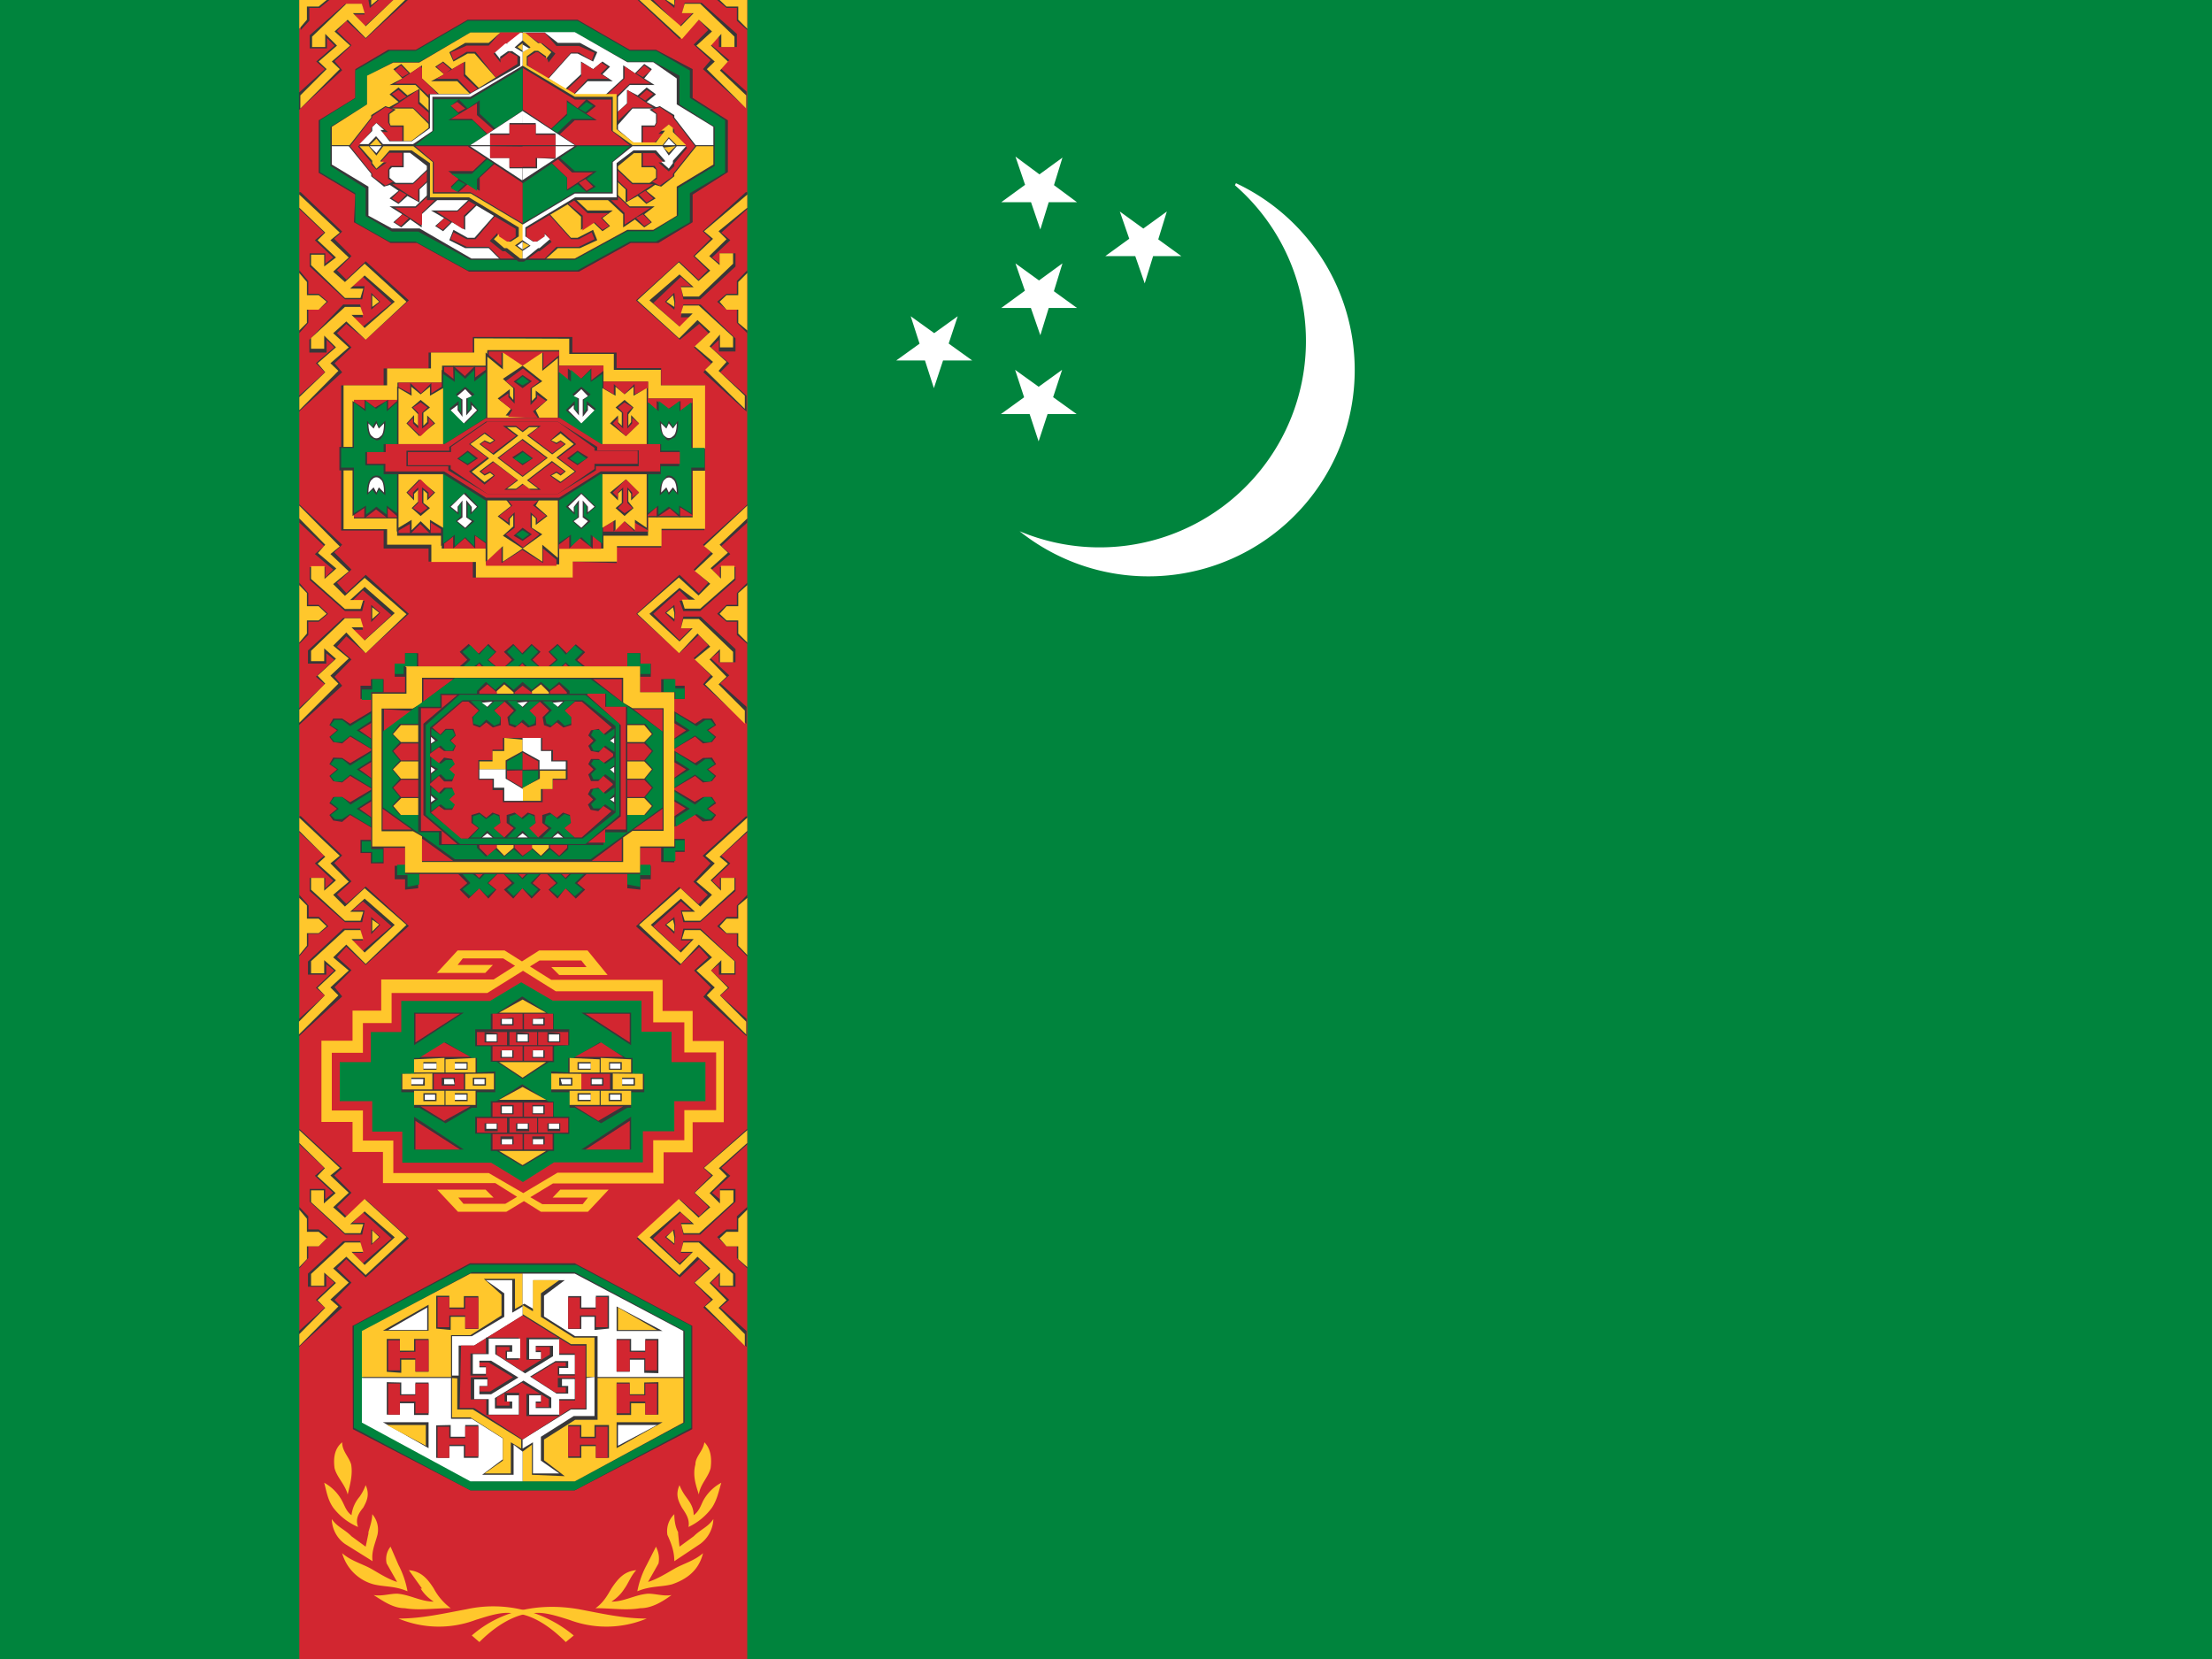 <svg xmlns="http://www.w3.org/2000/svg" id="flag-icons-tm" viewBox="0 0 640 480">
    <path fill="#00843d" d="M0 0h640v480H0Z"/>
    <path fill="#fff"
          d="M357.6 53A59.7 59.7 0 1 1 295 153.7a59.7 59.7 0 0 0 62.3-100.1ZM301 97l6.4-20.8-17.7 12.9h21.9l-17.8-12.9Zm0-30.6 6.4-20.8-17.7 12.9h21.9l-17.8-13.2ZM331.2 82l6.4-20.8-17.8 12.9h22L324 61.2Zm-61 30.3 6.9-20.8-17.8 12.8h22l-17.8-12.8Zm30.3 15.4 6.8-20.7-17.7 12.8h21.9L293.7 107z"/>
    <path fill="#d22630" d="M86.6 0h129.6v480H86.6Z"/>
    <g fill="#383739">
        <path d="M118 0h-4.2l-8.3 7.6-3-3.4h3l-.8-3h-4.9l-10.2 9V14h5v-3l2.2 2.2-5.3 4.6L94 20l-7.5 6.8v5L99 20.3l-2.2-2.6 4.9-4.6L97.5 9l2.7-3 5.6 5.2ZM87 0v8.7L89.5 6V2.3h3L95.3 0Zm22.6 0h-3l.4 2.3z"/>
        <path fill="#ffc72c"
              d="M117.6 0h-3.8l-8 7.6-3.7-3.8h3.4l-.8-2.7h-4.5l-9.9 9.5v3h3.8V9.8l3.4 3.4-5.3 4.6 2.3 2.2-7.6 7.6v3.8L98.3 20 96 17.8l5.3-4.6-4.5-4.1 3.8-3.4 5.2 5.3 11.4-11Zm-31 0v8.3l2.2-2.6V1.9h3.4L94.5 0Zm22.6 0h-1.8v1.5z"/>
    </g>
    <g fill="#383739">
        <path d="M86.6 55.6v4.9l7.2 6.8-2.7 2.2 5.3 5-2.3 1.8v-3h-4.5v3.8l10.2 9.5h5l.7-3.8H102l3-2.7 8.3 7.6-8.3 6.8-3-2.7h3l-.8-3.7h-4.9l-9.8 10.2v3.7h5v-3.7l2.2 2.2-5.3 4.6 2.6 2.6-7.5 6.8v4.6L99 107.7l-2.2-2.6 4.9-4.6-4.2-4.1 2.7-2.7 5.6 4.6 12.5-11.4-12.5-11.3-5.6 5.3-2.7-2.7 4.2-4.1-5-5L99 67 87 55.6zm0 22.6v18.2l2.6-3v-3.8h3l2.7-2.3-2.7-2.3h-3v-3.7zm20.8 6.5v4.9l2.6-2.3z"/>
        <path fill="#ffc72c"
              d="M86.6 56.3v3.8l7.5 7.2-2.2 2.2 5.3 5-3.4 2.6v-3.4H90v3l9.8 9.5h4.5l.8-2.7h-3.8l4.2-3.8 8.7 7.6-8.7 7.6-3.8-3.8h3.4l-.8-2.3h-4.5l-9.8 9v3.1h3.8v-3.8l3.4 3.4-5.3 4.6 2.2 2.6-7.5 7.2v3.8l11.3-11.4-2.3-2.2 5.3-4.6-4.5-4.1 3.8-3.4 5.6 5.3 11.8-11-12.1-11-5.7 5.3-3.4-3 4.5-4.1-5.3-5 2.7-2.2zm0 22.7v16.6l2.2-2.2v-3.8h3.4l2.3-2.3-2.3-1.9h-3.4v-3.8zm21.1 6.4v3.4l2-1.5Z"/>
    </g>
    <g fill="#383739">
        <path d="M86.6 145.9v5.3l7.2 6.8-2.7 2.3 5.3 4.5-2.3 2.3v-3h-4.5v3.7l10.2 9h5l.7-3H102l3-3 8.3 7.2-8.3 7.6-3-3.4h3l-.8-3.4h-4.9l-10.2 9.4v3.8h5.3v-3l2.3 1.9-5.3 4.9L94 198l-7.5 6.9v4.9L99 198.4l-2.2-2.6 4.9-5-4.2-3.7 2.7-3 5.6 4.9 12.5-11.4-12.5-11.3-5.6 5.3-2.7-3 4.2-3.8-5-5 2.3-2.2-12-11.3zm0 22.7v17.7l2.6-2.6v-3.8h3l2.7-2.3-2.7-2.6h-3v-3.4zm20.8 6.4v5l2.6-2.7z"/>
        <path fill="#ffc72c"
              d="M86.6 146.3v3.7l7.5 7.6L92 160l5.3 4.5-3.4 3v-3.7H90v3.7l9.8 8.7h4.5l.8-2.6h-3.8l4.2-3.8 8.7 7.6-8.7 7.9-3.8-3.8h3.4l-.8-2.6h-4.5l-9.8 9.4v3h3.8v-3.7l3.4 3-5.3 4.9 2.2 2.3-7.5 7.5v3.8l11.3-11.3-2.3-2.3 5.3-5-4.5-3.7 3.8-3.8 5.6 6 11.8-11.3-12.1-10.5-5.7 5.2-3.4-3.4 4.5-3.7-5.3-5 2.7-2.2zm0 22.6v17l2.2-2.6v-3.8h3.4l2.3-1.9-2.3-2.2h-3.4v-3.8l-2.2-2.3zm21.1 6.8v3.4l2-1.8Z"/>
    </g>
    <g fill="#383739">
        <path d="M86.6 236.2v4.6l7.2 6.8-2.7 2.2 5.3 5-2.3 2.2v-3h-4.5v3.8l10.2 9h5l.7-3.4H102l3-2.6 8.3 7.2-8.3 7.1-3-3h3l-.8-3.4h-4.9l-10.2 9.5v3.8h5.3v-3l2.3 1.8-5.3 5L94 288l-7.5 6.8v5L99 288.3l-2.2-2.7 4.9-4.9-4.2-3.8 2.7-3 5.6 5.3 12.5-11.3-12.5-11.4-5.6 5-2.7-2.7 4.2-3.8-5-5.3 2.3-2.2-12-11.4zm0 22.7v17.8l2.6-3v-3.5h3L95 268l-2.7-2.7h-3V262zm20.8 6.4v5l2.6-2.7z"/>
        <path fill="#ffc72c"
              d="M86.6 236.6v3.8l7.5 7.5-2.2 2 5.3 4.8-3.4 3V254H90v3.4l9.8 9h4.5l.8-2.6h-3.8l4.2-3.8 8.7 7.6-8.7 8-3.8-3.9h3.4l-.8-2.6h-4.5l-9.8 9v3.5h3.8v-3.8l3.4 3-5.3 5L94 288l-7.5 7.6v3.7L97.9 288l-2.3-2.3 5.3-4.9-4.5-3.8 3.8-3.7 5.6 5.6 11.8-11.3-12.1-10.6-5.7 5.3-3.4-3.4 4.5-3.8-5.3-5.3 2.7-2.2zm0 22.7v17l2.2-2.7V270h3.4l2.3-2-2.3-2.2h-3.4V262l-2.2-2.2zm21.1 6.8v3.4l2-2Z"/>
    </g>
    <g fill="#383739">
        <path d="M86.6 326.6v4.5l7.2 6.8-2.7 2.3 5.3 4.9-2.3 1.9v-3h-4.5v3.7l10.2 9.5h5l.7-3.4H102l3-3 8.3 7.5-8.3 7.2-3-3h3l-.8-3.4h-4.9l-10.2 9.4v3.8h5.3v-3.4l2.3 2.2-5.3 5 2.6 2.2-7.5 6.8v4.6L99 378.3l-2.2-2.2 4.9-5-4.2-4.1 2.7-2.7 5.6 5.3 12.5-11.3-12.5-11.3-5.6 4.9-2.7-2.7 4.2-4.1-5-5L99 338zm0 22.6V367l2.6-3v-3.4h3l2.7-2.7-2.7-2.2h-3v-3.8zm20.8 6.5v4.5l2.6-2.3z"/>
        <path fill="#ffc72c"
              d="M86.6 327v3.7L94 338l-2.2 2.3 5.3 4.9-3.4 3v-3.8H90v3.4l9.8 9h4.5l.8-2.6h-3.8l4.2-3.7 8.7 7.5-8.7 8-3.8-3.8h3.4l-.8-2.7h-4.5l-9.8 9.1v3.4h3.8v-3.8l3.4 3-5.3 5 2.2 2.2-7.5 7.6v3.4L97.9 378l-2.3-2 5.3-4.9-4.5-4.1 3.8-3.4 5.6 5.3 11.8-11-12.1-11-5.7 5.4-3.4-3 4.5-4.2-5.3-5 2.7-2.2Zm0 22.6v17l2.2-2.3v-3.7h3.4l2.3-2.3-2.3-1.9h-3.4v-3.8l-2.2-2.6zm21.1 6.4v3.8l2-1.9Z"/>
    </g>
    <g fill="#383739">
        <path d="M184.5 0h4.5l7.6 7.6 3.8-3.8h-3l.7-3h4.9l10.2 9v3.8H208v-3l-2.3 2.3 5.3 4.5-2.6 2.3 7.6 6.8v4.9L203.4 20l2.2-2.6-4.9-4.5 4.2-4.2-2.7-3-5.6 5.6Zm31.7 0v8.7l-3-2.7V2.3h-3L207.5 0Zm-23.8 0h3l-.3 2.3z"/>
        <path fill="#ffc72c"
              d="M185.2 0h3l8.8 7.6 3.7-3.8h-3.4l.8-2.7h4.5l9.9 9.5v3h-3.8V9.8l-3 3.4 4.9 4.6-2.3 2.6 7.6 7.2v3.8L204.5 20l2.3-2.2-5.3-4.6 4.5-4.1-3.8-3.4-4.9 5.6L185 0Zm31 0v8.3l-2.6-2.6V1.9h-3.4l-2-1.9Zm-23.4 0h2.3v1.5z"/>
        <path d="M216.2 55.6v4.9l-7.5 6.8 2.6 2.2-5.3 5 2.3 1.8v-3h4.5v3.8l-10.2 9.5h-4.9l-.7-3.8h3l-3-2.7-8 7.6 7.6 6.8 3.4-2.7h-3l.7-3.7h5l10.1 9.8v3.8H208v-3.4l-2.3 2.2 5.3 4.6-2.6 2.6 7.6 6.8v4.6l-12.5-11.4 2.2-2.6-4.9-4.6 4.2-4.1-2.7-2.7-5.6 4.6L184 86.9l12.5-11.3 5.6 5.3 2.7-2.7-4.2-4.1 5-5-2.3-2.2 12.5-11.3zm0 22.6v18.2l-3-3v-3.8h-3l-2.7-2.3 2.7-2.3h3v-3.7zm-21.1 6.5.3 2.6-.3 2.3-2.7-2.3z"/>
        <path fill="#ffc72c"
              d="M216.2 56.3v3.8l-8.3 6.8 2.3 2.3-5 4.9 3 2.6v-3.4h3.9v3l-9.9 9.5h-4.5l-.7-2.7h3.7l-4.1-3.7-8.7 7.5 8.7 7.6 3.8-3.8H197l.7-2.3h4.5l9.9 9.1v3h-3.8v-3.7l-3 3.4 4.9 4.5-2.3 2.6 7.6 7.2v3.8L204 107l2.3-2.3-5.3-4.5 4.5-4.2-3.7-3.4-5.3 5.3-12.1-11 12-11 5.7 5.4 3.4-3-4.5-4.2 5.3-5-2.6-2.2zm0 22.7v16.6l-2.6-2.2v-3.8h-3.4l-2-2.3 2-1.9h3.4v-3.8zm-21.5 6.4.4 2v1.4l-2.3-1.5Z"/>
        <path d="M216.2 145.9v5.3l-7.5 6.8 2.6 2.3-5.3 4.5 2.3 2.3v-3h4.5v3.7l-10.2 9h-4.9l-1.1-3h3l-3-3-7.6 6.8 7.6 7.6 3.4-3.4h-3l.7-3.4h5l10.1 9.4v3.8H208v-3l-2.3 1.9 5.3 4.9-2.6 2.3 7.6 6.8v4.9L203.4 198l2.2-2.6-4.9-5 4.2-3.7-2.7-3-5.6 5.3-12.5-11.4 12.5-11.3 5.6 5.3 2.7-3-4.2-3.8 5-5-2.3-2.2 12.5-11.3zm0 22.7v17.7l-3-2.6v-3.8h-3l-2.7-2.3 2.7-2.6h3v-3.4zm-21.1 6.4.3 2.3-.3 2.6-2.7-2.6z"/>
        <path fill="#ffc72c"
              d="M216.2 146.3v3.7l-8 7.6 2.4 2.3-5 4.5 3 3v-3.7h3.9v3.7l-9.9 8.7h-4.5l-.8-2.6h3.8l-4.5-3.4-8.7 7.5 8.7 8 3.8-3.8H197l.7-2.7h4.5l9.9 9.5v3h-3.8v-3.8l-3 3 4.9 5-2.3 2.2 7.6 7.6v3.8L204 198l2.3-2.2-5.3-5 4.5-3.7-3.7-3.8-5.3 5.7-12.1-11.4 12-10.5 5.7 5.2 3.4-3.4-4.5-3.7 5.3-5-2.6-2.2zm0 22.6v17l-2.6-2.6v-3.8h-3.4l-2-1.9 2-2.2h3.4v-3.8l2.6-2.3zm-21.5 6.8.4 1.6v1.8l-2.3-1.8Z"/>
        <path d="M216.2 236.2v4.6l-7.5 6.8 2.6 2.2-5.3 5 2.3 2.2v-3h4.5v3.8l-10.2 9h-4.9l-.7-3.4h3l-3-2.6-8 7.2 7.6 7.1 3.4-3h-3l.7-3.4h5l10.1 9.5v3.8H208v-3l-2.3 1.8 5.3 5-2.6 2.2 7.6 6.8v5l-12.5-11.4 2.2-2.7-4.9-4.9 4.2-3.8-2.7-3-5.6 5.3L184 268l12.5-11.4 5.6 5 2.7-2.7-4.2-3.8 5-5.3-2.3-2.2 12.5-11.4zm0 22.7v17.8l-3-3v-3.5h-3l-2.7-2.2 2.7-2.7h3V262zm-21.1 6.4.3 2.3-.3 2.6-2.7-2.6z"/>
        <path fill="#ffc72c"
              d="M216.2 236.6v3.8l-8 7.5 2.4 2-5 4.8 3 3V254h3.9v3.4l-9.9 9h-4.5l-.8-2.6h3.8L197 260l-8.7 7.6 8.7 8 3.7-3.9h-3.4l.8-2.6h4.5l9.9 9v3.5h-3.8v-3.8l-3 3 4.9 5-2.3 2.2 7.6 7.6v3.7L204.5 288l2.3-2.3-5.3-4.9 4.5-3.8-3.8-3.7-5.2 5.6-12.1-11.3 12-10.6 5.7 5.3 3.4-3.4-4.5-3.8 5.3-5.3-2.7-2.2zm0 22.7v17l-2.6-2.7V270h-3.4l-2-2 2-2.2h3.4V262l2.6-2.2zm-21.5 6.8.4 1.5v1.9l-2.3-2Z"/>
        <path d="M216.2 326.6v4.5l-7.5 6.8 2.6 2.3-5.3 4.9 2.3 1.9v-3h4.5v3.7l-10.2 9.5h-4.9l-.7-3.4h3l-3-3-8 7.5 7.6 7.2 3.4-3h-3l.7-3.4h5l10.1 9.4v3.8H208v-3.4l-2.3 2.2 5.3 5-2.6 2.2 7.6 6.8v4.6l-12.5-11.4 2.2-2.2-4.9-5 4.2-4.1-2.7-2.7-5.6 5.3-12.5-11.3 12.5-11.3 5.6 4.9 2.7-2.7-4.2-4.1 5-5-2.3-2.2zm0 22.6V367l-3-3v-3.4h-3l-2.7-2.7 2.7-2.2h3v-3.8zm-21.1 6.5.3 2.2-.3 2.3-2.7-2.3z"/>
        <path fill="#ffc72c"
              d="M216.2 327v3.7L208 338l2.3 2.3-5 4.9 3 3v-3.8h3.9v3.4l-9.9 9h-4.5l-.7-2.6h3.7l-4.1-3.7-8.7 7.5 8.7 8 3.8-3.8H197l.7-2.7h4.5l9.9 9.1v3.4h-3.8v-3.8l-3 3 4.9 5-2.3 2.2 7.6 7.6v3.4L204 378l2.3-2-5.3-4.9 4.5-4.1-3.7-3.4-5.3 5.3-12.1-11 12-11 5.7 5.4 3.4-3-4.5-4.2 5.3-5-2.6-2.2zm0 22.6v17l-2.6-2.3v-3.7h-3.4l-2-2.3 2-1.9h3.4v-3.8l2.6-2.6zm-21.5 6.4.4 2v1.8l-2.3-1.9Z"/>
    </g>
    <path fill="#ffc72c"
          d="M96.8 424.8c.7 2.7 3 4.6 3.8 7.6.7-3 1.5-5.7 1-8.7-.7-2.3-2.6-3.8-2.6-6.4-2.2 1.8-2.6 4.5-2.2 7.5m-.4 11.4a17.8 17.8 0 0 0 7.2 5.6c-.8-2.2 0-3.8 1.5-5.6 1.1-2 1.9-3.8.7-6.5a14.4 14.4 0 0 1-1.8 3.4 10 10 0 0 0-2.3 5.3c-1.5-1.1-1.9-2.6-2.7-4.1a12.9 12.9 0 0 0-5.2-5.3c.7 2.6 1 4.9 2.6 7.2m10.2 7.5-.8 3.8-4.1-3c-1.9-2-4.2-2.7-5.7-5a9 9 0 0 0 3.8 7.2l8 5c-.4-2.7.7-5 1.4-7.6a6.8 6.8 0 0 0-1.5-6c0 1.8-.7 3.7-1.1 5.2zm5.3 8.7 3 5.3c-2.6-.8-4.9-2.3-7.5-3.8-2.7-1.5-5.7-2.2-8.4-4.5a13 13 0 0 0 9.1 9c3.4.8 6 .4 9.8 2a26.5 26.5 0 0 0-2.6-7.6l-2.3-5.3a5.7 5.7 0 0 0-1.1 5zm9.8 7.2a12.1 12 0 0 0 3.8 3.8c-3.8 0-6.8-2-10.6-2.3-2.2 0-4.5.8-6.8.4 3 1.9 5.7 3.8 9 3.8 4.2.7 8.4 0 13.3 0a17.2 17.2 0 0 1-4.9-5.7c-1.9-3-3.8-5-7.2-5.3l3.8 5.3zm13.3 6c-6.5 1.2-12.9 2.7-19.7 2.7a30.3 30.3 0 0 0 22.3.4c3.8-1.2 7.2-2.3 10.2-2 4.5 0 9.8 2.3 15.9 8.4l2.3-1.9a36.3 36.3 0 0 0-31-7.6"/>
    <path fill="#383739"
          d="M102.8 56.3 92.2 50V34.8l10.6-6.5V20l9.5-5.6h8l15-8.7h31.8l15.1 8.7h7.6l10.6 5.6v8.3l10.2 6.5v15l-10.2 6.5v8l-9.9 6h-8l-15 8.3h-31.8l-15.1-8.3H113l-10.6-6z"/>
    <path fill="#00843d"
          d="m135.3 6-15 8.7h-7.6l-9.9 5.7v8l-10.2 6.4v15l10.2 6.1v8.4l9.9 5.6h7.5l15.1 8.3h31.8l15.1-8.3h7.6l9.8-5.6v-8.4l10.2-6V34.8l-10.2-6.5v-7.9l-9.8-5.7h-7.6L167.1 6Zm.8 3.4h30.2l15.2 8.4h7.5l7.6 4.1v8.3l10.2 6.5V48l-10.6 6.4v8l-7.2 4.5h-7.5l-15.2 8.3h-30.2L121 67h-7.6l-7.6-4.5v-8L95.6 48V36.7l10.6-6.5V22l7.6-4.1h7.5z"/>
    <path fill="#ffc72c" d="M151.2 42.3V9.4h-15.1l-14.8 8.7h-7.5l-7.6 3.8v8.3L96 36.7V42h55.2v32.8h15.1l15.2-8.3h7.5l6.8-4.1V54l10.6-6.4v-5.3z"/>
    <path fill="#fff" d="M96 42.3v5.3l10.6 6.4v8.4l6.8 3.7h8l15 8.7h14.8V42h55.2v-5.3l-10.6-6.5v-7.5L189 18h-7.5l-15.2-8.7h-15v33Z"/>
    <g fill="#383739">
        <path d="m118.7 21.2-2.6-2.7-2.3 1.5 2.6 2.7-3.7 1.9h7.5l6 6 2-2.3-6.1-5.6v-3.8Z"/>
        <path d="m130.8 20-2.6-2.2-2.3 1.5 2.6 2.2-3.8 2h7.6l6 6 2-2.3-5.7-5.7v-3.7zm-12.9 7.6-2.6-2.3-2.6 2 2.6 2.2-3.4 1.9h7.6l6 6 1.9-2.3-6-5.6v-3.8z"/>
        <path d="M151.2 9.4h-6.4l-3.4 3h-6.8l-4.6 2.7 1.2 2.7 4.1-2.3h2l6.7 7.6 7.2-4.2Z"/>
        <path fill="#d22630"
              d="m116 18.9 2.3 2.3-1.9 1.1-2.2-1.9zm6.1.8v3l5.7 5.6-1.5 1.6-6-5.7h-6.1l7.5-5zm6-1.6 2.3 2-1.9 1.4-2.2-2.2Zm6.1 0V22l5.7 5.3-1.5 1.9-6-6.4h-6.1l7.5-4.6z"/>
        <path fill="#d22630"
              d="m115.3 26 2.3 2-2 1.1-2.2-1.9Zm5.7 0v4l6 5.2-1.5 1.6-6-5.7h-6Zm30.2-16.6h-6.4l-3.4 3.8H135l-4.6 2 .8 2.2L135 15h2.6l6 7.6 7.6-3.8Z"/>
        <path d="m118.7 63.5-2.6 2.3-2.3-1.5 2.6-2.3-3.7-2.3h7.5l6-5.7 2 2.3L122 62v3.8z"/>
        <path d="m130.8 64.3-2.6 2.6-2.3-1.5 2.6-2.3-3.8-2.2h7.6l6-5.7 2 1.9-5.7 5.6v3.8zm-12.9-7.6-2.6 2.3-2.6-1.6 2.6-2.2-3.4-2.3h7.6l6-5.7 1.9 2-6 5.6v3.8z"/>
        <path d="M151.2 75.2h-6.4l-3.4-3.4h-6.8l-4.6-2.3 1.2-3 4.1 2.3h2l6.7-7.6 7.6 4.6z"/>
        <path fill="#d22630"
              d="m116 65.4 2.3-2.3-1.9-1.1-2.2 2.3zm6.1-.4v-3.4l5.7-5.7-1.5-1.5-6 5.7h-6.1l7.5 5zm6 1.5 2.3-2.2-1.9-1.2-2.2 2.3zm6.1-.4v-3.7l5.7-5.3-1.5-1.5-6 5.6h-6.1l7.5 5z"/>
        <path fill="#d22630"
              d="m115.3 58.6 2.3-2.3-2-1.1-2.2 2.2Zm5.7-.4v-3.4l6-5.7-1.5-1.5-6 5.7h-6Zm30.2 16.6h-6.4l-3.4-3.4H135l-4.6-2.2.8-2 3.8 2h2.6l6.4-7.6 7.2 4.2z"/>
        <path d="m114.5 31.7-3-1-4.1 2.6v.7l-6.5 8.3 6.5 8v.7l3.7 3 3.4-1-1.8-1.6v-2.3l.7-.7h3.4V36.3H113l-.3-.8V33Z"/>
        <path fill="#d22630" d="m107.7 33.6 3.8-2.6 2.3.7-1.5 1.2v2.6l.7 1.2h3.4V48H113l-.7 1.1v2.7l1.5.7-2.3 1.2-3.8-2.7v-.7l-6.4-8 6.4-8.3Z"/>
    </g>
    <g fill="#383739">
        <path d="m183.7 21.2 2.7-2.7 2.2 1.5-2.2 2.7 3 1.9h-7.2l-6 6-2-2.3 6.1-5.6v-3.8Z"/>
        <path d="m171.6 20 2.7-2.2 2.2 1.5-2.2 2.2 3 2H170l-6 6-2-2.3 6.1-5.7v-3.7zm12.9 7.6 2.6-2.3 2.7 2-2.7 2.2 3.4 1.9H183l-5.7 6.4-1.9-2.3 6-5.6V26z"/>
        <path d="M151.2 9.4h6.4l3.8 3h6.4l5 2.7-1.2 2.7-4.5-2.3h-1.9l-6.8 7.6-7.2-4.2Z"/>
        <path fill="#d22630"
              d="m186.4 18.9-2.3 2.3 1.9 1.1 2.3-1.9zm-5.7.8v3l-6 5.6 1.5 1.6 6-5.7h6l-7.5-5zm-6.8-1.6-2.3 2 2 1.4 2.2-2.2Zm-5.7 0V22l-5.6 5.3 1.5 1.9 6-6.4h6l-7.5-4.6z"/>
        <path fill="#d22630"
              d="m187.1 26-2.2 2 1.8 1.1 2.3-1.9Zm-5.6 0v4l-6.1 5.2 1.5 1.6 6-5.7h6.1ZM151.2 9.5h6.4l3.4 3.8h6.5l4.5 2-.8 2.2-3.7-2.3h-2.3l-6.8 7.6-7.2-3.8Z"/>
        <path d="m183.7 63.5 2.7 2.3 2.2-1.5-2.2-2.3 3-2.3h-7.2l-6-5.7-2 2.3 6.1 5.7v3.8z"/>
        <path d="m171.6 64.3 2.7 2.6 2.2-1.5-2.2-2.3 3-2.2H170l-6-5.7-2 1.9 6.1 5.6v3.8zm12.9-7.6L187 59l2.7-1.6-2.7-2.2 3.4-2.3H183l-6-5.7-2 2 6 5.6v3.8z"/>
        <path d="M151.2 75.2h6.4l3.8-3.4h6.4l5-2.3-1.2-3-4.5 2.3h-1.9l-6.8-7.6-7.2 4.6z"/>
        <path fill="#d22630"
              d="M186.4 65.4 184 63l2-1 2.3 2.3zm-5.7-.4v-3.4l-6-5.7 1.5-1.5 6 5.7h6zm-6.4 1.5-2.3-2.2 1.9-1.2 2.3 2.3zm-5.7-.4v-3.7l-6-5L164 56l6 5.7h6l-7.5 5z"/>
        <path fill="#d22630"
              d="m187.1 58.6-2.2-2.3 1.8-1.1 2.3 2.2zm-5.6-.4v-3.4l-6.1-5.7 1.5-1.5 6 5.7h6.1Zm-30.3 16.6h6.4l3.4-3.4h6.5l4.5-2.2-.8-2-3.7 2h-2.3l-6.8-7.6-7.2 4.2z"/>
        <path d="m187.9 31.7 3-1 4.2 2.6v.7l6.4 8.3-6.4 8v.7l-3.8 3-3.4-1 1.9-1.6v-2.3l-.8-.7h-3.4V36.3h3.8l.4-.8V33Z"/>
        <path fill="#d22630" d="m194.7 33.6-3.8-2.6-2.3.7 1.5 1.2v2.6l-.7 1.2H186V48h3.4l.7 1.1v2.7l-1.5.7 2.3 1.2 3.8-2.7v-.7l6.4-8-6.4-8.3Z"/>
    </g>
    <path fill="#383739"
          d="m108.9 49.1-1.5-1.5V47l-3.8-4.6 3.8-4.5V37l1.5-1.5 3.4 2.7h-2l2.7 2.6h6l5-3.8v-9.8h11.7l14-8.7v-2.2l-2.3-1.2-2.6 2v1l-2-2.6 3.9-3 4.1-2.7h1.5l3.8 2.7h.8l3.8 3-2 2.6-.3-1-2.7-2h-.7l-2.3 1.5V19l14 8.7h12.1v9.8l4.5 3.8h6l2.7-2.6h-1.5l3-2.7 1.6 1.5v.8l3.7 4.5-3.7 4.5v.8l-1.6 1.5-3-2.6h1.5l-2.6-2.7h-6l-4.6 3.8v9.8h-12.5l-14 8.3v2.3l2.3 1.5h.4l2.6-1.5v-1.1l2 2.6-3.5 2.7h-.4l-4.1 3H150l-3.8-3h-.8l-3.7-3 2.2-2.3v1.1l2.7 1.5h.4l2.2-1.5v-2.3l-14-8.3h-11.7V48l-4.9-3.8h-6L110 47h1.9z"/>
    <path fill="#ffc72c"
          d="m151.2 70 1.9 1-1.9 1.2zm-4.5 1.8 3.8 3h.7v-2.2L149 71l2.3-1.6V65l-15.1-9h-11v-9.1l-5.6-4.6h-8.7l-2 2.7-2.2-2.7H104l3.7 4.2v.7l1.2 1.6 2.2-2h-1v-.3l2.6-3h6.4l5.3 3.7v9.9h11.3l14.4 8.7v2.6l-2.3 1.5h-1.1l-2.3-1.5v-.7l-1.5 1.5 3 2.6zm-37.8-31.7 1.5 1.9H107zm42.3-27.6-1.5 1.1 1.5 1.1zM192 42.7l1.5 1.5 2-1.9zm-36.3-30.2-3.7-3h-.8v2.2l2.3 2-2.3 1.4V19l15.1 9h11v9.9L183 42h8.7l1.8-2.3 2.3 2.3h2.7l-3.8-3.8V37l-1.2-1-2.2 1.8h1.1l-2.6 3.4h-6.5l-4.9-3.8V27.2h-12l-14-8.3v-2.6l2.2-1.6h1.1l2.3 1.6v.7l1.5-1.9-3-2.6z"/>
    <path fill="#fff"
          d="m151.2 72.2-1.5-1.1 1.5-1.2zm-40.8-29.9-1.5 2-2-2zm45.3 29.5-3.7 3h-.8v-2.2l2.3-1.5-2.3-1.6V65l15.1-9h11v-9.1l5.7-4.6h8.7l1.8 2.7 2.3-2.7h2.7l-3.8 4.2v.7l-1.2 1.6-2.2-2h1.1v-.3l-2.6-3h-6.5l-4.9 3.7v9.9h-12L152 65.8v2.6l2.2 1.5h1.2l2.2-1.5v-.7l1.5 1.5-3 2.6zm37.8-31.7L192 42h3.4zm-46.8-27.6 3.8-3h.7v2.2l-2.3 2 2.3 1.4V19l-15.1 9h-11v9.9l-5.6 3.8h-8.7l-2-2.3-2.2 2.3H104l3.7-3.8v-1.1l1.2-1.2 2.2 2h-1l2.6 3.3h6.4l5.3-3.8v-9.8h11.3l14.8-8.3v-2.6l-2.3-1.6H147l-2.3 1.6v.7l-1.5-1.9 3-2.6h.8zm4.5 2.6 1.9-1.1-1.9-1.1z"/>
    <path fill="#00843d" d="M151.2 42.3V19.7l-15.1 9h-10.6v9.1l-5.3 4.2h31v22.6l15.1-9H177v-8.7l5.3-4.6z"/>
    <path fill="#d22630" d="m120.2 42.3 5.3 4.6v8.7h10.6l15.1 9V42h31l-5.3-4.2v-9h-10.6l-15-9.1v22.6z"/>
    <path fill="#383739"
          d="m135.3 31.4-2.6-2.7-2.3 2 2.3 2.2-3 1.9h7.1l6 6 2-2.2-6-5.7V29zm31.8 21.9 2.6 2.3 2.7-1.6-2.7-2.2 3-2.3h-6.4l-6.4-5.7-1.9 2 6 5.6v3.8zm-31.8 0-2.6 2.3-2.3-1.6 2.3-2.2-3-2.3h7.1l6-5.7 2 2-6 5.6v3.8zm31.8-22 2.6-2.6 2.7 2-2.7 2.2 3 1.9h-6.4l-6.4 6-1.9-2.2 6-5.7V29z"/>
    <path fill="#d22630"
          d="m169.7 55.2-2.2-2.3 1.9-1.1 2.2 2.2zm-5.6-.4v-3.4l-6-5.7 1.4-1.5 6 5.7h6.1zm-31.8-25.3 2.3 1.9-2 1.1-2.2-1.9zm5.7 0v3.8l6 5.3-1.5 1.5-6-5.7h-6l7.5-4.5z"/>
    <path fill="#00843d"
          d="m169.7 29.5-2.2 1.9 1.9 1.1 2.2-1.9zm-5.6 0v3.8l-6 5.3 1.4 1.5 6-5.7h6.1zm-31.8 26 2.3-2.2-2-1.1-2.2 2.2zm5.7-.3v-3.4l6-5.7-1.5-1.5-6 5.7h-6z"/>
    <path fill="#383739" d="M167 42.3 151.3 53l-15.9-10.6 16-10.6Z"/>
    <path fill="#fff" d="M151.2 32.1 136.1 42h30.2zv20l15-9.8H136l15.1 9.9z"/>
    <path fill="#383739" d="M155.4 45.7v3h-8v-3h-5.6v-7.1h5.6v-3h7.6v3h5.7V46z"/>
    <path fill="#d22630" d="M147.4 36v3h-5.6v3h9.4v-6zm3.8 6h9.5v-3H155v-3h-3.8zm-9.4.3v3.4h5.6v2.7h3.8v-6zm9.4 6h3.8v-2.6h5.7v-3.4h-9.5z"/>
    <path fill="#383739"
          d="M178.4 162.9v-4.5h12.9v-5h12.5v-41.9h-12.5v-5h-12.9V102h-12.8v-4.5h-28.8v4.5H124v4.6h-13v4.9H98.7v42H111v5.2h13v3.8h12.8v4.6h28.8v-4.6z"/>
    <path fill="#ffc72c"
          d="M137.2 97.9v4.1h-12.5v4.6H112v4.9H99.4v41.6H112v4.5h12.8v5h12.9v4.5h28v-4.6h12.8V158h12.9v-5H204v-41.5h-12.8V107h-13.6v-4.6h-12.9V98zm3.8 3.4h20.8v4.5h12.8v4.6h12.9v4.9h12.9v34.4h-12.9v5.3h-12.9v3.7h-12.8v4.6h-21.2v-4.6h-12.8V155h-12.9v-5h-12.5v-34.3H115v-5h12.9v-4.9h12.8z"/>
    <path fill="#d22630"
          d="M128.5 158.7v-4.5h-13.2v-4.5h-12.9v-34h12.9v-5h13.2v-4.5h12.9v-4.5h20.4v4.1h12.8v4.6h12.9v4.9h12.9v34h-12.9v4.5h-13.6v5H161v4.9h-20.4v-5z"/>
    <path fill="#383739"
          d="m131.2 109.6-3.4-2.6v4.9l-3 1.9v-3l-3 3-3.1-3v3l-3.8-2v4.2l-2.6 2.3v-2.6l-3.8 2.2-3-2.2v2.6L102 116v13.3h-3.8v6.8h3.8v13.2l3.4-2.3v3l3.4-2.6 3.4 2.6v-3l2.6 2.3v4.5l3.8-2.2v3l3-3 3 3v-3.4l3 1.9v4.9l3.5-2.7v3.4l3.4-3 3 3V155l3 2.2v5.3l4.6-4.1v4.5l6-3.8 6 3.8v-4.2l4.6 3.8v-4.9l3-2.3v3.4l3-3 3.8 3V155l3 2.6v-5l3-1.8v3l3.1-3 3 3v-2.6l3.8 2.2V149l2.6-2.3v3l3.8-2.6 3 2.7v-3l3.5 2.2v-12.8h3.7v-6.5h-3.7v-13.2l-3.4 2.3V116l-3.5 2.3-3.4-2.3v2.7l-2.6-2.3v-4.1l-3.8 1.8v-3l-3 3-3-3v3l-3-1.8v-5l-3.5 2.7v-3.4l-3 3-3.8-3v3.4l-2.6-2.3v-4.9l-4.5 3.8V102l-6 3.8-6.1-3.8v3.8l-4.6-3.8v5l-3 2.2v-3.4l-3 3-3.4-3z"/>
    <path fill="#00843d"
          d="M105.8 119v-3l3 2.3 3.1-2.3v3l3-2.6v32.1l-3-2.2v2.6l-3-2.3-3 2.3v-2.6l-3.5 2.2v-13.2h-3.7v-5.7h3.7v-13.2zm25.8-12 3 2.6 2.6-2.6v3.4l3.4-2.7V157l-3.4-2.3v3.4l-2.6-2.7-3 2.7v-3.4l-3.4 2.6v-49.1l3.4 2.3zm39.3 0-2.7 2.6-3-2.6v3.4l-3.4-2.7V157l3.4-2.3v3.4l3-2.7 2.7 2.7v-3.4l3.4 2.6v-49.1l-3.4 2.3zm25.7 12v-3l-3 2.3-3-2.3v3l-3.1-2.6v32.1l3-2.2v2.6l3-2.3 3 2.3v-2.6l3.5 2.2v-13.2h3.8v-5.7H200v-13.2z"/>
    <path fill="#ffc72c"
          d="m119 111.9 2.7 2.2 2.7-2.2v2.6l3.8-2.2v40.4l-3.8-2.3v3l-2.7-2.6-2.6 2.6v-3l-3.8 2.3v-40.4l3.8 2.2zm26.5-5-4.5-3.7v59l4.5-4.2v4.5l5.7-3.8 5.7 3.8v-4.9l4.5 3.8v-57.8l-4.5 3.7V102l-5.7 3.8-5.7-3.8zm37.8 5-2.6 2.2-2.6-2.2v2.6l-3.8-2.2v40.4l3.8-2.3v3l2.6-2.6 3 2.6v-3l3.4 2.3v-40.4l-3.8 2.2z"/>
    <g fill="#383739">
        <path d="m107.4 126.6 1.5.8c.3 0 1.1 0 1.5-.8 1.1-1.1 1.1-3.4 1.1-4.9l-1.9 1.9-.7-1.9-1.2 1.9-1.5-1.9c0 1.5 0 3.8 1.2 5zm13.6-3.4-1.2-1.1v-2l-2.2 2.4 3.7 3.7 4.6-3.7-2.3-2.3v1.9l-1.1 1.1v-3.8l1.9-1.5-2.7-2.2-2.6 2.2 1.9 2zm12.4-3.8-.7-1.1V116l-2.7 2.3 4.6 4.2 3.8-3.8-2.3-2.7v2.3l-.8.8v-3.8l2-1.2-2.7-2.2-2.7 2.2 1.5 1.6z"/>
        <path fill="#fff"
              d="m108.9 122.5.7 1.5 1.5-1.5c0 1.8-.3 3.4-1 3.7a1.5 1.5 0 0 1-2.4 0c-.7-.3-1.1-1.9-1.1-3.7l1.5 1.5zm26-7.2v4.9l1.6-1.9v-1.1l1.5 1.5-3.8 3.8-3.8-3.8 2-1.5v1.5l1.4 1.9v-5l-1.5-1 2.3-2 1.9 2z"/>
        <path fill="#d22630" d="M122.1 119.4v4.6l1.9-1.5v-1.6l1.5 1.6-3.8 3.7-3.8-3.7 1.6-1.6v1.6l1.5 1.5v-4.6l-1.5-1.5 2.2-1.5 2 1.5z"/>
        <path d="m195 126.6-1.5.8c-.3 0-.7 0-1-.8-1.6-1.1-1.6-3.4-1.6-4.9l1.9 1.9.7-1.9 1.2 1.9 1.5-1.9c0 1.5 0 3.8-1.1 5zm-13.2-3.4.8-1.1v-2l2.3 2.4-3.8 3.7-4.6-3.7 2.3-2.3v1.9l1.1 1.1v-3.8l-1.8-1.5 2.6-2.2 2.6 2.2-1.5 2zm-12.8-3.8.7-1.1V116l2.7 2.3-4.2 4.2-4.5-3.8 2.6-2.7v2.3l.8.8v-3.8l-1.5-1.2 2.6-2.2 2.7 2.2-2 1.6z"/>
        <path fill="#fff"
              d="m193.5 122.5-.7 1.5-1.5-1.5c0 1.8.4 3.4 1.1 3.7a1.5 1.5 0 0 0 2.3 0c.7-.3 1.1-1.9 1.1-3.7l-1.1 1.5zm-26-7.2v4.9l-1.5-1.9v-1.1l-1.6 1.5 3.8 3.8 3.8-3.8-1.9-1.5v1.5l-1.5 1.9v-5l1.5-1-1.9-2-2.2 2z"/>
        <path fill="#d22630" d="M180.3 119.4v4.6l-1.5-1.5v-1.6l-1.5 1.6 3.8 3.7 3.8-3.7-2-1.6v1.6l-1.4 1.5v-4.6l1.5-1.5-2.3-1.5-1.9 1.5z"/>
        <path d="m156.1 121-1.1-2.3 3.4-3-3.4-2.7v1.9l-1.1 1.1v-3.7l3-2-5.7-4.5-5.7 3.8 3 2.7v3.4l-1-1.2v-1.9l-3.5 2.7 3.8 3-1.5 1.9z"/>
        <path fill="#d22630" d="m147 120.6 1.2-2-3.8-3 2.7-1.8v1.1l1.8 1.9v-4.5l-2.6-2 5-3.7 4.8 3.8-2.6 1.9v4.9l1.9-2v-1l2.6 1.8-3.8 3 1.5 2z"/>
        <path d="m148.6 110.4 2.6 1.9 2.7-2-2.7-1.8Z"/>
        <path fill="#00843d" d="m151.2 108.9 1.9 1.5-1.9 1.1-1.9-1.1z"/>
    </g>
    <g fill="#383739">
        <path d="M107.4 138.3a1.9 1.9 0 0 1 1.5-.7c.3 0 1.1 0 1.5.7 1.1 1.2 1.1 3.4 1.1 5l-1.9-1.6-.7 1.5-1.2-1.5-1.5 1.5c0-1.5 0-3.7 1.2-4.9m13.6 3.4-1.2 1.2v1.9l-2.2-2.3 3.7-3.8 4.6 3.8-2.3 2.3v-2l-1.1-1v3.7l1.9 1.5-2.7 2.3-2.6-2.3 1.9-1.9zm12.4 3.8-.7 1.1v2.3l-2.7-2.3 4.6-4.1 3.8 4.1-2.3 2.3v-2.3l-.8-.7v3.8l2 1.1-2.7 2.3-2.7-2.3 1.5-1.5z"/>
        <path fill="#fff"
              d="m108.9 142.5.7-1.5 1.5 1.5c0-1.9-.3-3.4-1-3.8a1.5 1.5 0 0 0-2.4 0c-.7.4-1.1 1.9-1.1 3.8l1.5-1.5zm26 7.2v-5l1.6 2v1.5l1.5-1.6-3.8-3.7-3.8 3.7 2 1.6v-1.6l1.4-1.8v4.9l-1.5 1.1 2.3 1.9 1.9-1.9z"/>
        <path fill="#d22630" d="M122.1 145.5V141l1.9 1.5v1.5l1.5-1.5-3.8-3.8-3.8 3.8 1.6 1.5v-1.5l1.5-1.5v4.5l-1.5 1.5 2.2 1.5 2-1.5z"/>
        <path d="M195 138.3a1.9 1.9 0 0 0-1.5-.7c-.3 0-.7 0-1 .7-1.6 1.2-1.6 3.4-1.6 5l1.9-1.6.7 1.5 1.2-1.5 1.5 1.5c0-1.5 0-3.7-1.1-4.9zm-13.2 3.4.8 1.2v1.9l2.3-2.3-3.8-3.8-4.6 3.8 2.3 2.3v-2l1.1-1v3.7l-1.8 1.5 2.6 2.3 2.6-2.3-1.5-1.9zm-12.8 3.8.7 1.1v2.3l2.7-2.3-4.2-4.1-4.5 4.1 2.6 2.3v-2.3l.8-.7v3.8l-1.5 1.1 2.6 2.3 2.7-2.3-2-1.5z"/>
        <path fill="#fff"
              d="m193.5 142.5-.7-1.5-1.5 1.5c0-1.9.4-3.4 1.1-3.8a1.5 1.5 0 0 1 2.3 0c.7.4 1.1 1.9 1.1 3.8l-1.1-1.5zm-26 7.2v-5l-1.5 2v1.5l-1.6-1.6 3.8-3.7 3.8 3.7-1.9 1.6v-1.6l-1.5-1.8v4.9l1.5 1.1-1.9 1.9-2.2-1.9z"/>
        <path fill="#d22630" d="M180.3 145.5V141l-1.5 1.5v1.5l-1.5-1.5 3.8-3.8 3.8 3.8-2 1.5v-1.5l-1.4-1.5v4.5l1.5 1.5-2.3 1.5-1.9-1.5z"/>
        <path d="m156.1 144.4-1.1 1.9 3.4 3-3.4 2.6V150l-1.1-1v3.7l3 1.9-5.7 4.1-5.7-3.7 3-2.7V149l-1 1.1v2l-3.5-2.7 3.8-3-1.5-2z"/>
        <path fill="#d22630" d="m147 144.8 1.2 1.5-3.8 3 2.7 1.9V150l1.8-1.8v4.5l-2.6 1.9 5 3.8 4.8-3.8-2.6-2v-4.4l1.9 1.8v1.2l2.6-2-3.8-3 1.5-1.4z"/>
        <path d="m148.6 155 2.6-2.3 2.7 1.9-2.7 1.9Z"/>
        <path fill="#00843d" d="m151.2 156 1.9-1.4-1.9-1.2-1.9 1.2Z"/>
    </g>
    <path fill="#383739" d="M196.6 130.4h-5.3v-1.9h-17.4l-12.1-7.6h-21.2l-12 7.6H111v2.3h-5.3v3.8h5.3v2.6h17.4l12.1 7.6h21.2l12-7.6h17.5v-2.3h5.3z"/>
    <path fill="#d22630"
          d="m140.6 121-12 7.5h-17v2.3h-5.4v3.4h5.3v2.2h17l12.1 7.6h21.2l12-7.6H191v-2.2h5.7v-3.4H191v-2.3h-17l-12.1-7.6zm0 1h20.8l11.4 7.3v1h12v4.6h-12.4v1.2l-11 6.8H141l-11.3-6.8v-1.2h-12.1v-4.5H130v-1.1z"/>
    <path fill="#d22630" d="m161.4 122 10.6 7.6v.8h12.5v3.8H172v1.5l-10.6 7.2H141l-10.6-7.2v-1.1H118v-3.8h12.5v-1.5L141 122z"/>
    <g fill="#383739">
        <path d="m135.7 136.4 4.5 3.8 3-2.6-1.4-1.2-1.6.8-1-.8 17.3-13.2h-3.4zm10.2 5.3h3.4l17.4-13.2-4.5-3.8-3 2.7 1.8 1.1 1.2-.8 1.1.8zm7.6 0h3l-17.4-13.2 1.1-.8 1.6.8 1.5-1.1-3-2.3-4.6 3.4Zm9.8-5.3-1.1.8-1.2-.8-1.9 1.2 3 2.2 4.6-3.4-17.4-13.2h-3.8zm-31-3.7 3 1.9 3-2-3-2.2zm15.9-.4 3 2.3 3-2-3-2.2Zm22 0-3.1 2.3-3-2 3-2.2z"/>
        <path fill="#ffc72c"
              d="m166.3 136.4-4.1 3-2.7-1.8 1.5-.8 1.2.8 1.5-1.2-17-12.8h2.6zm-10.6 5h-2.6l-17-12.9 4.1-3 2.7 1.9-1.1.7-1.6-.7-1.5 1.1zm-6.4 0h-2.6l17-12.9-1.5-1.1-1.2.7-1.5-.7 2.7-2 3.8 3.1zm3.8-17.8h2.6l-17 12.8 1.5 1.2 1.6-.8 1 .8-2.6 1.9-3.7-3z"/>
        <path fill="#00843d" d="m135.3 130.8 2.3 1.9-2.3 1.5-2.6-1.5zm16 0 2.6 1.9-2.7 1.5-2.6-1.5zm15.8 0-2.3 1.9 2.3 1.5 2.6-1.5z"/>
    </g>
    <path fill="#383739"
          d="m96.4 219.2-1.1 1.9 2.2 1.5-2.2 1.9 1.1 1.5 2.6.4 2.3-1.9 6.4 3.8v-3l-3.7-2.7 3.7-2.3V217l-6.4 3.8-2.3-1.5zm0-11.3-1.1 1.9 2.2 1.5-2.2 1.9 1.1 1.5 2.6.4 2.3-2 6.4 3.8v-3l-3.7-2.6 3.7-2.3v-3.4l-6.4 3.8-2.3-1.5zm0 29.5-1.1-1.6 2.2-1.8-2.2-1.6 1.1-1.8H99l2.3 1.5 6.4-3.8v3.4L104 234l3.7 2.6v3l-6.4-3.8-2.3 2zM206 219.2l1.2 1.9-2.3 1.5 2.3 1.9-1.2 1.5-2.6.4-2.3-1.9-6.4 3.8v-3l3.8-2.7-3.8-2.3V217l6.4 3.8 2.3-1.5zm0-11.3 1.2 1.9-2.3 1.5 2.3 1.9-1.2 1.5-2.6.4-2.3-2-6.4 3.8v-3l3.8-2.6-3.8-2.3v-3.4l6.4 3.8 2.3-1.5zm0 29.5 1.2-1.6-2.3-1.8 2.3-1.6-1.2-1.8h-2.6L201 232l-6.4-3.8v3.4l3.8 2.3-3.8 2.6v3l6.4-3.8 2.3 2zM181.5 189v4.5h3.4v2.3h3.4V192h-3v-3Zm9.8 7.5v3.8h3.8v1.9h3v-3.8h-3v-1.9ZM121 189v4.5h-3.4v2.3h-3.4V192h3v-3Zm60.5 68v-4.5h3.4v-2h3.4v3.9h-3v3zm-60.5 0v-4.5h-3.4v-2h-3.4v3.9h3v3zm70.3-7.6V245h3.8v-2.3h3v3.8h-3v3ZM111 196.5v3.8h-3.7v1.9h-3v-3.8h3v-1.9Zm0 53.3v-4.5h-3.7V243h-3v3.8h3v3zm53-60.8-2.7-2.7-2.6 2.3 2.2 2.3-3 2.6h4.2l1.5-1.5 1.5 1.5h5L167 191l2.3-2.3-2.7-2.3zm-12.9 0-2.6-2.7-2.7 2.3 2.3 2.3-2.7 2.6h4.2l1.5-1.5 1.5 1.5h4.2l-2.7-2.6 2.3-2.3-2.6-2.3zm-12.5 0 2.7-2.7 2.3 2.3-2.3 2.3 3 2.6h-4.2l-1.5-1.5-1.5 1.5h-4.9l3-2.6-2.2-2.3 2.6-2.3 2.7 2.7zm25 68-2.3 3-2.6-2.6 2.2-1.9-3-3h4.2l1.5 1.5 1.5-1.5h5l-3.1 3 2.3 1.9-2.7 2.6zm-12.5 0-2.6 3-2.7-2.6 2.3-1.9-2.7-3h4.2l1.5 1.5 1.5-1.5h4.2l-2.7 3 2.3 1.9-2.6 2.6zm-12.5 0 2.7 3 2.3-2.6-2.3-1.9 3-3h-4.2l-1.5 1.5-1.5-1.5h-4.9l3 3-2.2 1.9 2.6 2.6 2.7-2.6z"/>
    <path fill="#00843d"
          d="M107.4 225.3v2.6l-6-3.8-2.4 2h-2.2l-1.2-1.6 2.3-1.9-2.3-1.5 1.2-1.5H99l2.3 1.9 6-3.8v2.3l-4.1 2.6zm0-11.4v2.7l-6-3.8-2.4 1.9h-2.2l-1.2-1.5 2.3-2-2.3-1.4 1.2-1.5H99l2.3 1.8 6-3.7v2.2l-4.1 2.7zm0 17.4V229l-6 3.8-2.4-2.2h-2.2l-1.2 1.5L98 234l-2.3 1.8 1.2 1.2H99l2.3-1.5 6 3.7v-2.6l-4.1-2.6zm87.7-6v2.6l6-3.8 2.7 2h1.8l1.2-1.6-2.3-1.9 2.3-1.5-1.2-1.5h-1.5l-2.6 1.9-6-3.8v2.3l4.1 2.6zm0-11.4v2.7l6-3.8 2.7 1.9h1.8l1.2-1.5-2.3-2 2.3-1.4-1.2-1.5h-1.5l-2.6 1.8-6-3.7v2.2l4.1 2.7zm0 17.4V229l6 3.8 2.7-2.2h1.8l1.2 1.5-2.3 1.9 2.3 1.8-1.2 1.2h-1.5l-2.6-1.5-6 3.7v-2.6l4.1-2.6zm-9.9-42.3v3h3v3h-3v-2.2h-3.7V189zm10.2 7.5v2.7h2.7v3h-2.7v-1.9H192v-3.8zm-78.2-7.5v3h-3v3h2.6v-2.2h3.8V189zm68 67.6v-3.4h3v-3h-3v1.9h-3.7v3.8zm-67.3 0v-3.4h-3v-3h2.7v1.9h3.7v3.8zm77.5-7.5v-3h2.7v-3h-2.7v2.2H192v3.8zm-87.7-52.6v3h-3v3h2.7v-2.2h3.4v-3.8zm0 53v-3h-3v-3.1h2.7v2.3h3.4v3.7zm53.7-62.8 2.3 2.7 2.6-2.7 2.3 1.9-2.3 2.3 2.7 2.2h-3.8l-1.5-1.5-1.5 1.5h-3.4l2.6-2.2-2.3-2.3zm-12.8 0 2.6 2.7 2.7-2.7 1.8 1.9-2.2 2.3 2.6 2.2h-3.4l-1.5-1.5-1.5 1.5h-3.8l3-2.2-2.2-2.3zm-7.6 0-2.3 2.7-2.6-2.7-2.3 1.9 2.3 2.3-2.3 2.2h3l2-1.5 1.4 1.5h3.5L141 191l2.3-2.3zm20.4 72.6 2.3-2.3 2.6 2.3 2.3-2-2.3-1.8 2.7-2.6h-3.8l-1.5 1.5-1.5-1.5h-3.4l2.6 2.6-2.3 1.9zm-12.8 0 2.6-2.3 2.7 2.3 1.8-2-2.2-1.8 2.6-2.6h-3.4l-1.5 1.5-1.5-1.5h-3.8l3 2.6-2.2 1.9zm-7.6 0-2.3-2.3-2.6 2.3-2.3-2 2.3-1.8-2.3-2.6h3l2 1.5 1.4-1.5h3.5l-2.7 2.6 2.3 1.9z"/>
    <path fill="#383739" d="M117.2 245.3v7.6h68v-7.6h9.9v-45h-9.9v-7.5h-68v7.5h-9.8v45z"/>
    <path fill="#ffc72c"
          d="M117.6 193.1v7.6h-9.9v44.2h9.5v7.6h68v-7.6h9.9v-44.6h-9.9v-7.5h-68zm4.5 3h58.2v7.2l2.7 1.6h9v35.5h-9l-2.7 1.9v7.1h-58.2V242l-2.6-1.5h-9.1V205h9l2.7-1.6v-7.5z"/>
    <path fill="#d22630"
          d="M122.5 196.5v6.5l8.7-6.5zm49.1 0 8.3 6.5v-6.5zm-60.5 8.7v6.5l8-6zm72.2 0 8.4 6.5v-6.5zm8.4 28.8-8.4 6h8.4zm-81 0v6h8.4zm11.4 8.6v6.5h9zm57.8 0-8.7 6.5h8.7z"/>
    <path fill="#00843d" d="m170.9 196.5 20.8 15.2v21.9l-20.8 15h-39.3l-20.8-15v-22l20.8-15.4z"/>
    <path fill="#383739"
          d="m115.7 235.8-2.3-2.6 2.3-2.6-2.3-2.7 2.3-2.6-2.3-2.7 2.3-2.6-2.3-2.7 2.3-2.6-2.3-2.3 2.3-3h71l2.3 3-2.3 2.3 2.3 2.6-2.3 2.7 2.3 2.6-2.3 2.7 2.3 2.6-2.3 2.7 2.3 2.6-2.3 2.6zm49.1-35.9-3-2.6-2.7 2.3-2.6-2.3-2.6 2.3-2.7-2.3-2.6 2.3-2.7-2.3-2.6 2.3-2.7-2.3-2.6 2.6v45.4l2.6 2.6 2.7-2.2 2.6 2.2 2.7-2.2 2.6 2.2 2.7-2.2 2.6 2.2 2.6-2.2 2.7 2.2 2.6-2.2z"/>
    <g fill="#ffc72c">
        <path d="m158.8 200.3-2.3-2.3-2.6 2v45.3l2.6 2.3 2.3-2.3zm-10.2 0-2.7-2.3-2.2 2v45.3l2.2 2.3 2.7-2.3z"/>
        <path d="m116 235.8-2.2-2.6 2.3-2.3h70.3l2.2 2.3-2.2 2.6zm70.4-15.5 2.2 2.3-2.2 2.7H116l-2.3-2.7 2.3-2.3zm0-5.6 2.2-2.3-2.2-2.6H116l-2.3 2.6 2.3 2.3z"/>
    </g>
    <g fill="#d22630">
        <path d="m164 200.3-2.2-2.3-2.7 2v45.3l2.7 2.3 2.3-2.3zm-20.3 0L141 198l-2.3 2v45.3l2.3 2.3 2.7-2.3z"/>
        <path d="m116 230.6-2.2-2.7 2.3-2.3h70.3l2.2 2.3-2.2 2.7zm0-10.6-2.2-2.7 2.3-2.2h70.3l2.2 2.2-2.2 2.7z"/>
        <path d="m153.9 245.7-2.7 1.9-2.3-2.3v-45l2.3-1.9 2.7 2Z"/>
    </g>
    <path fill="#383739" d="M175 200.7h-47.6v3.8H121v36.3h6v3.7h47.6v-3.7h6.9v-36.3h-6.1v-3.8z"/>
    <path fill="#d22630" d="M127.8 201v3.9h-6v35.5h6v3.8h4.5l-9.8-8.4v-26.4l9.8-8.3h-4.9zm42 0 9.8 8.8v26.4l-9.5 7.6h5V240h6v-35.5h-6v-3.8h-5z"/>
    <g fill="#00843d">
        <path d="m133 201-9.8 8.8v26l9.9 8.4h36.3l9.8-8.4v-26.4l-9.8-8.3zm.8 1.6h34.8l9.5 7.5v25l-9.5 7.5h-34.8l-9.4-7.5v-24.6z"/>
        <path d="m142.9 235.5 1.5.7.4 2-2 1.4 3.1 2.7h-3l-1.9-2-1.9 2h-3l2.6-2.7-1.9-1.5v-1.9l2-.7 1.8 1.5zm10.2 0 1.5.7.4 2-1.9 1.4 3 2.7h-3l-1.9-2-1.9 2h-2.6l2.6-2.7-1.9-1.5v-1.9l2-.7 1.8 1.5zm6.4 0-1.5.7-.4 2 2 1.4-2.7 2.7h2.6l2-2 1.8 2h3l-3-2.7 1.9-1.5v-1.9l-1.9-.7-1.9 1.5zM143 210l1.5-.7.4-1.9-2-1.9 3.1-2.6h-3l-1.9 1.9-1.9-2h-3l2.6 2.7-1.9 1.9v1.9l2 .7 1.8-1.8zm10.2 0 1.5-.7.4-1.9-1.9-1.9 3-2.6h-3l-1.9 1.9-1.9-2h-2.6l2.6 2.7-1.9 1.9v1.9l2 .7 1.8-1.8zm6.4 0-1.5-.7-.4-1.9 2-1.9-2.7-2.6h2.6l2 1.9 1.8-2h3l-3 2.7 1.9 1.9v1.9l-1.9.7-1.9-1.8zm18.2 2.7-1.5 1.5 1.5 1.1v2.3l-2.7-1.9-1.5 1.5h-1.9l-.7-1.5 1.5-1.5-1.5-1.5.7-1.5h2l1.4 1.5 2.7-1.9zm0 8.7-1.5 1.1 1.5 1.5v2l-2.7-2-1.5 1.5h-1.9l-.7-1.5 1.5-1.5-1.5-1.5.7-1.1h2l1.4 1.1 2.7-1.9Zm0 11.3-1.5-1.5 1.5-1.5v-1.9l-2.7 1.9-1.5-1.5h-1.9l-.7 1.5 1.5 1.5-1.5 1.5.7 1.2h2l1.4-1.2 2.7 2zm-53-20 2 1.5-2 1.1v2.3l2.7-1.9 1.5 1.5h1.9l.8-1.5-1.6-1.5 1.6-1.5-.8-1.5H129l-1.5 1.5-2.7-1.9Zm0 8.7 2 1.1-2 1.5v2l2.7-2 1.5 1.5h1.9l.8-1.5-1.6-1.5 1.6-1.5-.8-1.1H129l-1.5 1.1-2.7-1.9Zm0 11.3 2-1.5-2-1.5v-1.9l2.7 1.9 1.5-1.5h1.9l.8 1.5-1.6 1.5 1.6 1.5-.8 1.2H129l-1.5-1.2-2.7 2Z"/>
    </g>
    <path fill="#d22630"
          d="m133.8 203-8.7 7.5 2.3 2 1.5-1.6h2.3l.7 1.9-1.5 1.5 1.5 1.5-.7 1.5h-2.7l-1.5-1.1-2.6 1.9v.7l2.6 2 1.5-1.6 2.3.4.8 1.5-1.6 1.5 1.6 1.5-.8 2h-2.3l-1.5-1.6-2.6 2.3v.3l2.6 2.3 1.5-1.5h2.3l.8 1.9-1.6 1.5 1.6 1.5-.8 1.5h-2.3l-1.5-1.1-2.3 1.9 8.7 7.5h2l3-3-2-1.5v-2.3l2.3-.7 2 1.5 1.8-1.5 2 .7.3 2.3-2 1.5 3.1 2.7 2.7-2.7-2-1.5v-2.3l2.3-.7 2 1.5 1.8-1.5 2 .7.3 2.3-1.9 1.5 2.6 2.7 3-2.7-1.8-1.5v-2.3l2.2-.7 2 1.5 1.8-1.5 2 .7.3 2.3-1.9 1.5 3 2.7h2l8.6-7.6-2.3-1.5-1.5 1.5-2.2-.4-.8-1.5 1.5-1.5-1.5-1.5.8-1.5 2.2-.4 1.5 1.5 2.7-2.3v-.3l-2.7-2.3-1.5 1.5H171l-.8-1.9 1.5-1.5-1.5-1.5.8-1.5h2.2l1.5 1.1 2.7-1.9v-.7l-2.7-2-1.5 1.6-2.2-.4-.8-1.5 1.5-1.5-1.5-1.5.8-1.5 2.2-.4 1.5 1.5 2.3-1.9-8.7-7.5h-1.9l-3 2.6 1.9 1.9v2.3l-2.3.7-1.9-1.5-1.9 1.5-1.8-.7-.4-2.3 1.9-1.9-2.7-2.6-3 2.6 1.9 1.9v2.3l-2.3.7-1.9-1.5-1.9 1.5-1.8-.7-.4-2.3 1.9-1.9-2.7-2.6-3 2.6 1.9 1.9v2.3l-2.3.7-1.9-1.5-1.9 1.5-1.9-.7-.3-2.3 1.9-1.9-3-2.6zm-9 18.9v1.8l1-1z"/>
    <path fill="#fff"
          d="m141 241.1-1.5 1.2h3zm10.2 0-1.5 1.2h3zm10.2 0-1.5 1.2h3zm-22-37.8 1.6 1.2 1.5-1.5zm10.3 0 1.5 1.2 1.5-1.5zm10.2 0 1.5 1.2 1.5-1.5zm17.8 10.2-1.2.8 1.2.8zm0 8.4-1.2.7 1.2 1.1zm0 8.7-1.2.7 1.2.8zm-53-17.4v1.9l1.2-.8zm0 8.7v1.8l1.2-1zm0 8.3v1.9l1.2-.8z"/>
    <g fill="#383739">
        <path d="M160 220v-3h-3.1v-3.5h-11.4v3.4h-3v3h-4.1v5.7h4.1v3h3v3.5H157v-3.8h3v-2.7h4.2V220z"/>
        <path fill="#ffc72c" d="M151.2 214v3.3l-4.9 2.7v2.6h-7.6v-2.3h3.8v-3h3.4v-3.8zm0 17.7v-3.8l5-2.6V223h7.5v2.3h-3.8v3h-3.4v3.4z"/>
        <path fill="#fff" d="M156.1 222.6V220l-4.9-2.7v-3.8h5.3v3.8h3v3h4.2v2.3zm-17.4 0h7.6v2.7l5 3v3.4h-5.4v-3.8h-3v-2.6h-4.2z"/>
        <path fill="#d22630" d="M146.7 223v2.3l4.5 2.6v-5Z"/>
        <path fill="#00843d" d="m151.2 217.7-4.5 2.6v2.3h4.5Z"/>
        <path fill="#d22630" d="M155.7 222.6v-2.3l-4.5-2.6v5z"/>
        <path fill="#00843d" d="m151.2 228 4.5-2.7V223h-4.5Z"/>
    </g>
    <path fill="#d22630"
          d="M110 283v9.5h-8.7v8.4h-9V325h9v8.7h8.3v9.1h32.5l5.7 3.8-2.6 1.5h-11.4l-1.1-1.1h11l-3-3h-15.2l6.8 7.1h14l5-3.4 4.8 3h14l6.8-7.1h-15.1l-3 3h10.6l-.8 1.1h-11.7l-2.7-1.9 5.7-3.4h32.5v-9h8.7V325h9v-24h-9v-8.4h-8.3v-9.4h-32.5l-5.7-3.8 2.7-1.5h11.3l1.1 1.1h-11l3.1 3h15.1l-6.8-7.1h-14l-4.9 3-4.9-3h-14l-6.8 7.5h15.1l3-3.4h-10.5l.7-1.1h11.7l2.7 1.9-5.7 3.4z"/>
    <path fill="#ffc72c"
          d="M160 342.4h32v-9h8.4v-8.7h9v-23.5h-9v-8.7h-8.7v-9h-32.2L146 275h-13.6l-6 6.5h14l2.2-2.3h-10.2l1.5-1.9h11.7l15.2 9.5H189v9h9v8.7h9.2v16.7H198v8.7h-9v9.4h-27.7l-15.1 9h-12.1l-1.5-1.8h10.2l-2.3-2.3h-14l6 6.4h14zm-18.6-3h-27.6V330H105v-8.7h-9v-16.7h9V296h8.3v-8.7H141l15.1-9.4h12.1l1.5 1.9h-10.2l2.3 2.3h14L170 275h-14l-13.2 8.4h-32.5v9H102v8.7h-9v23.5h9v8.7h8.8v9h32.5l13.2 8.3h13.6l6-6.4h-14l-2.2 2.3h10.2l-1.5 1.9h-11.7z"/>
    <path fill="none"
          d="m151.2 281.2-9.4 6h-27.6v9.5h-8.7v8.7h-9.1v15.9h9v8.7h8.8v9.4h27.6l9.4 5.7 9.5-5.7h27.6V330h9v-8.7h9.1v-16h-9v-8.6h-9.1v-9.5h-27.6zm0 2.3 9 5.6h26.2v9.5h8.7v8.3h9v12h-9v8.8h-8.7v8.7h-26.5l-8.7 6-9-6H116v-9h-8.7v-8.8h-9.1v-12h9v-8h8.8V289h26.4z"/>
    <path fill="#00843d"
          d="M186 327.3v9h-25.7l-9 5.7-9.2-5.6h-25.7v-9h-8.7v-8.8h-9.4v-11.3h9v-8.7h8.8v-9h25.7l9-5.4 9.1 5.3h25.7v9h8.7v8.8h9.8v11.3h-9v8.7z"/>
    <g fill="#383739">
        <path d="M119.8 324v8.6h14.4l-14.4-9.5zm0-22v-9h14.4l-14.4 9.4Zm62.8 22v8.6h-14.4l14.4-9.5zm0-22v-9h-14.4l14.4 9.4z"/>
        <path fill="#d22630" d="m120.2 324.3 12.9 8.3h-12.9zm0-22.7 12.9-8.3h-12.9zm62 22.7-12.8 8.3h12.8zm0-22.7-12.8-8.3h12.8z"/>
    </g>
    <g fill="#383739">
        <path d="M138 310.3v-4.2h-1.5l-7.6-4.5-7.6 4.5h-1.5v4.6h-3.7v5.3h3.7v4.5h1.5l7.6 4.5 7.6-4.5h1.5V316h5.3v-6Z"/>
        <path fill="#d22630" d="m128.5 301.6 7.6 4.2h-14.4zm7.6 18.5-7.6 4.2-6.8-4.2zm-1.9-9.4v4.5h-8.7v-4.5z"/>
        <path fill="#ffc72c"
              d="M137.6 315.6v4.1h-8.7v-4.1zm-9 0v4.1h-8.8v-4.1zm14.3-5v4.6h-8.3v-4.5zm-17.8 0v4.6h-8.7v-4.5Zm12.5-4.5v4.2h-8.7v-3.8zm-9 0v4.2h-8.8v-3.8z"/>
        <path d="M122.9 311.8v2.3H119v-2.3zm3.4-4.5v2.2h-3.8v-2.2zm9 0v2.2h-3.7v-2.2zm-3.7 4.5v2.3h-3.8v-2.3zm9 0v2.3h-3.8v-2.3zm-5.3 4.5v2.3h-3.7v-2.3zm-9 0v2.3h-3.8v-2.3z"/>
        <path fill="#fff"
              d="M122.5 312.2H119v1.5h3.4zm3.8-4.5h-3.8v1.5h3.8zm8.7 0h-3.4v1.5h3.4zm-3.8 4.5h-2.7v1.5h3zm9 0h-3v1.5h3zm-5.2 4.5h-3.4v1.5h3.4zm-9.1 0h-3v1.5h3z"/>
    </g>
    <g fill="#383739">
        <path d="M164.4 310.3v-4.2h1.6l7.5-4.5 7.6 4.5h1.9v4.6h3.4v5.3h-3.8v4.5h-1.1l-7.6 4.5-7.6-4.5h-1.5V316h-5.3v-6Z"/>
        <path fill="#d22630" d="m173.9 301.6-7.6 4.2h14zm-7.6 18.5 6.8 4.2 7.2-4.2zm1.5-9.4v4.5h8.7v-4.5z"/>
        <path fill="#ffc72c"
              d="M164.8 315.6v4.1h8.7v-4.1zm9 0v4.1h8.8v-4.1zm-14.3-5v4.6h8.7v-4.5zm17.8 0v4.6h8.7v-4.5Zm-12.5-4.5v4.2h8.7v-3.8zm9 0v4.2h8.8v-3.8z"/>
        <path d="M180 311.8v2.3h3.7v-2.3zm-3.8-4.5v2.2h3.7v-2.2zm-9.1 0v2.2h3.8v-2.2zm3.8 4.5v2.3h3.7v-2.3zm-9.1 0v2.3h3.8v-2.3zm5.3 4.5v2.3h3.8v-2.3zm9 0v2.3h3.8v-2.3z"/>
        <path fill="#fff"
              d="M180 312.2h3.3v1.5H180zm-3.5-4.5h3v1.5h-3zm-9 0h3.4v1.5h-3.4zm3.7 4.5h3v1.5h-3zm-9 0h3v1.5h-2.6Zm5.3 4.5h3.4v1.5h-3.4zm9 0h3v1.5h-3z"/>
    </g>
    <g fill="#383739">
        <path d="M160.3 302.7v4.6h-1.5l-7.6 4.9-7.5-5H142v-4.5h-4.5v-4.9h4.5v-4.5h1.6l7.5-5 7.6 5h1.5v4.5h4.5v4.6Z"/>
        <path fill="#ffc72c" d="m151.2 311.8 6.8-4.5h-13.6zM158 293l-6.8-3.8-6.8 3.8z"/>
        <path fill="#d22630"
              d="M160 297.8v-4.5h-8.4v4.5zm-8.8 0v-4.5h-8.7v4.5zm13.2 4.6v-3.8h-8.7v3.8zm-9 0v-3.8h-8v3.8zm-8.7 0v-3.8H138v3.8zm13.2 4.5v-4.2h-8.3v4.2zm-8.7 0v-4.2h-8.7v4.2z"/>
        <path d="M148.6 294.4v2.3h-3.8v-1.9Zm9 0v2.3H154v-1.9ZM144 299v2.6h-3.8v-3Zm9.1 0v2.6h-3.8v-3Zm9 0v2.6h-3.7v-3Zm-13.5 4.9v2.2h-3.8V304zm9 0v2.2H154V304z"/>
        <path fill="#fff" d="M148.2 294.8h-3v1.5h3zm9 0h-3v1.5h3zm-13.5 4.5h-3v2h3Zm9 0h-3v2h3zm9.1 0h-3v2h3zm-13.6 4.6h-3v1.9h3zm9 0h-3v1.9h3z"/>
    </g>
    <g fill="#383739">
        <path d="M160.3 328v5h-1.5l-7.6 4.5-7.5-4.5H142v-5h-4.5v-4.9h4.5v-4.5h1.6l7.5-4.9 7.6 5h1.5v4.4h4.5v5z"/>
        <path fill="#ffc72c" d="m151.2 337.1 6.8-4.1h-13.6zm6.8-18.9-6.8-3.7-6.8 3.7z"/>
        <path fill="#d22630"
              d="M160 323.1V319h-8.4v4.1zm-8.8 0V319h-8.7v4.1zm13.2 4.6v-4.2h-8.7v4.2zm-9 0v-4.2h-8v4.2zm-8.7 0v-4.2H138v4.2zm13.2 4.9v-4.5h-8.3v4.5Zm-8.7 0v-4.5h-8.7v4.5Z"/>
        <path d="M148.6 319.7v2.7h-3.8v-2.7zm9 0v2.7H154v-2.7ZM144 325v2.3h-3.8V325Zm9.1 0v2.3h-3.8V325Zm9 0v2.3h-3.7V325Zm-13.5 3.8v2.3h-3.8v-2.3Zm9 0v2.3H154v-2.3Z"/>
        <path fill="#fff" d="M148.2 320.1h-3v2h3zm9 0h-3v2h3zm-13.5 5h-3v1.5h3Zm9 0h-3v1.5h3zm9.1 0h-3v1.5h3zm-13.6 4.5h-3v1.5h3zm9 0h-3v1.5h3z"/>
    </g>
    <path fill="#383739" d="m102 383.6 34-18.1h30.3l34 18.1v29.9l-34 17.7h-30.2l-34-17.7z"/>
    <path fill="#00843d"
          d="m136 365.9-33.6 17.7v29.5l33.7 18.1h30.2l33.7-18.1v-29.5L166.7 366zm.5 2.2h29.8l31.8 17v26.5l-31.8 17h-29.5l-31.7-17V385z"/>
    <path fill="#ffc72c" d="M151.2 398.4v30.2h15.1l31.4-17v-12.9h-46.5v-30.2h-15.1l-31.4 16.6v13.3z"/>
    <path fill="#fff" d="M151.2 398.4v30.2h-15.1l-31.4-17v-12.9h46.5v-30.2h15.1l31.4 16.6v13.3z"/>
    <path fill="#383739"
          d="M153.9 426.7V418l-2.7 2-2.6-2v8.7h-9.1l6-4.5v-6l-9-5.7h-6v-24.2h5.6l9-5.7v-6L140 370h9v8.7l2.7-1.5 2.6 1.5v-8.3h9.1l-6 4.5v6l9 5.7h6.5v24.2h-6.5l-9 5.7v6l6 4.6z"/>
    <path fill="#ffc72c"
          d="M154.2 370.4v9l-3-1.8v2.6l14 8.7h4.5v9.5h2.3V387h-6l-9.5-6v-6.8l5.3-3.8zm-23.4 28.3v11.4h5.3l9.4 6v6.5l-5.3 3.7h7.6v-9l3 1.8v-2.6l-14-8.7h-4.5v-9z"/>
    <path fill="#fff"
          d="m140.6 370.4 5.3 3.8v6.8l-9.4 5.6h-5.7V398h1.9v-8.7h4.5l14-8.7V378l-3 1.8v-9.4zm29.1 28.3v9.1h-4.5l-14 8.7v2.6l3-1.8v9h7.6l-5.3-3.7v-6.9l9.5-6h6v-11.3Z"/>
    <path fill="#d22630" d="M133 407.4h4.2l14 9.1 14-9h4.2v-18.2h-4.2l-14-8.7-14 8.7h-3.8z"/>
    <path fill="#383739"
          d="M160.7 402.9h3v-1.5h-2.3v-2.7h5v6.5h-4.6v4.5h-9.5v-6.4h4.2v2.6H155v1.2h3.8v-2.3l-17.4-10.6h-3v1.1h2.2v2.7h-4.5v-6.4h4.5V387h9.5v6.4h-3.8v-2.6h1.1v-1.1h-3.7v2.2zm-1.6-11v-2.2H155v1.1h1.5v2.6h-4.2V387h9.5v4.6h4.5v6.4h-4.9v-2.7h2.3v-1.1h-3l-17 10.2v2.3h3.7v-1.2H146V403h4.2v6.4h-9.5v-4.5h-4.5v-6.4h4.9v2.6h-2.3v1.5h3z"/>
    <path fill="#fff"
          d="M159.5 404.4v3H155v-1.9h1.5v-1.8h-3.4v5.6h8.7v-4.5h4.5V399h-3.7v2h1.8v2.2H161l-17.7-11.4v-2.6h4.9v1.9h-1.5v1.9h3.8v-5.7h-9.1v4.5h-4.6v5.7h3.8v-1.9h-1.9v-1.9h3.4zm1.2-10.6h3.7v2h-2.6v1.8h4.5V392h-4.5v-4.5h-8.7v5.7h3.4v-2H155v-1.8h5v3l-17.9 11h-3.4V401h2.3v-1.9h-3.8v5.7h4.2v4.5h8.7v-5.6h-3.4v1.8h1.5v2h-5v-3z"/>
    <path fill="#383739"
          d="M190.5 399.9v9.4h-3.8V406h-4.1v3.4h-4.2V400h3.8v3.4h4.2V400zm-14.3 12.4v9.5h-3.8v-3.4h-4.2v3.4h-3.8v-9.5h3.8v3.4h3.8v-3.4zm14.3-15v-9.9h-3.8v3.4h-4.1v-3.4h-4.2v9.5h3.8v-3.5h4.2v3.8zm-78.6 2.6v9.4h3.8V406h4.1v3.4h4.2V400h-3.8v3.4h-4.1V400zm0-3v-9.5h3.8v3.4h4.1v-3.4h4.2v9.5h-3.8v-3.5h-4.1v3.8zm64.3-12.5v-9.5h-3.8v3.4h-4.2V375h-3.8v9.5h3.8V381h3.8v3.8zm-50 28v9.4h3.8v-3.4h4.2v3.4h4.2v-9.5h-3.8v3.4h-4.2v-3.4zm0-28v-9.5h3.8v3.4h4.2V375h4.2v9.5h-3.8V381h-4.2v3.8zm52.2-6.4v7.1h13.3zM124 419v-7.5h-13.2zm0-41.5v7.5h-13.2zm54.4 41.5v-7.5h13.3z"/>
    <path fill="#d22630"
          d="M186.7 405.5v3.8h3.4v-9h-3.4v3.4h-4.5v-3.4h-3.8v8.6h3.8v-3.4zM172.4 418v3.8h3.4v-9h-3.4v3.3h-4.6v-3.4h-3.4v8.7h3.4V418zm14.3-26.8v-3.4h3.4v8.7h-3.4V393h-4.5v3.8h-3.8v-9.1h3.8v3.4zm-71 14.3v3.8h-3.4v-9h3.4v3.4h4.5v-3.4h3.8v8.6h-3.8v-3.4zm0-14.3v-3.4h-3.4v8.7h3.4V393h4.5v3.8h3.8v-9.1h-3.8v3.4zm56.7-12.5v-3.4h3.4v8.7h-3.4v-3.4h-4.6v3.8h-3.4v-9h3.4v3.3zM130 418v3.8h-3.4v-9h3.4v3.3h4.6v-3.4h3.8v8.7h-3.8V418zm0-39.3v-3.4h-3.4v8.7h3.4v-3.4h4.6v3.8h3.8v-9h-3.8v3.3z"/>
    <path fill="#ffc72c" d="M178.8 378.3v6.5h11.3zm-66.9 34 11.3 6v-6z"/>
    <path fill="#fff" d="m123.6 378.3-11.3 6.5h11.3zm55.2 34v6l11.3-6z"/>
    <path fill="#ffc72c"
          d="M205.6 424.8c-.7 2.7-3 4.6-3.4 7.6-1-3-1.8-5.7-1-8.7 0-2.3 2.2-3.8 2.6-6.4 1.8 1.8 2.2 4.5 1.8 7.5m.4 11.4a17.8 17.8 0 0 1-6.8 5.6c.4-2.2-.7-3.8-1.9-5.6-1.1-2-1.9-3.8-.7-6.5a14.4 14.4 0 0 0 1.9 3.4c1.1 1.5 2.2 3 2.2 5.3 1.5-1.1 2-2.6 2.7-4.1a12.9 12.9 0 0 1 5.3-5.3c-.8 2.6-1.2 4.9-2.7 7.2m-9.8 7.5.4 3.8 4.1-3c2-2 4.2-2.7 5.7-5a9.5 9.4 0 0 1-3.8 7.2l-7.5 5c0-2.7-.8-5-2-7.6a6.8 6.8 0 0 1 2-6c0 1.8.3 3.7 1.1 5.2zm-5.7 8.7-3 5.3c2.6-.8 5-2.3 7.6-3.8 2.6-1.5 5.6-2.2 8.3-4.5-1.2 4.9-4.6 7.5-9 9-3.1.8-6.1.4-10 2a26.5 26.5 0 0 1 2.7-7.6l2.7-5.3c.7 1.5 1.1 3 .7 5zm-9.8 7.2a12.1 12 0 0 1-3.8 3.8c3.8 0 6.8-2 10.6-2.3 2.3 0 4.5.8 6.8.4-2.6 1.9-5.7 3.8-9 3.8-4.2.7-8.4 0-13 0 2.3-1.6 3.5-3.8 4.6-5.7 2-3 3.8-5 7.2-5.3-1.5 1.5-2.3 3.8-3.4 5.3m-13.2 6c6.4 1.2 12.8 2.7 19.6 2.7a30.3 30.3 0 0 1-22.3.4c-3.8-1.2-7.2-2.3-10.2-2-4.1 0-9.8 2.3-15.9 8.4l-2.2-1.9c8.7-7.6 20-9.5 31-7.6"/>
</svg>

